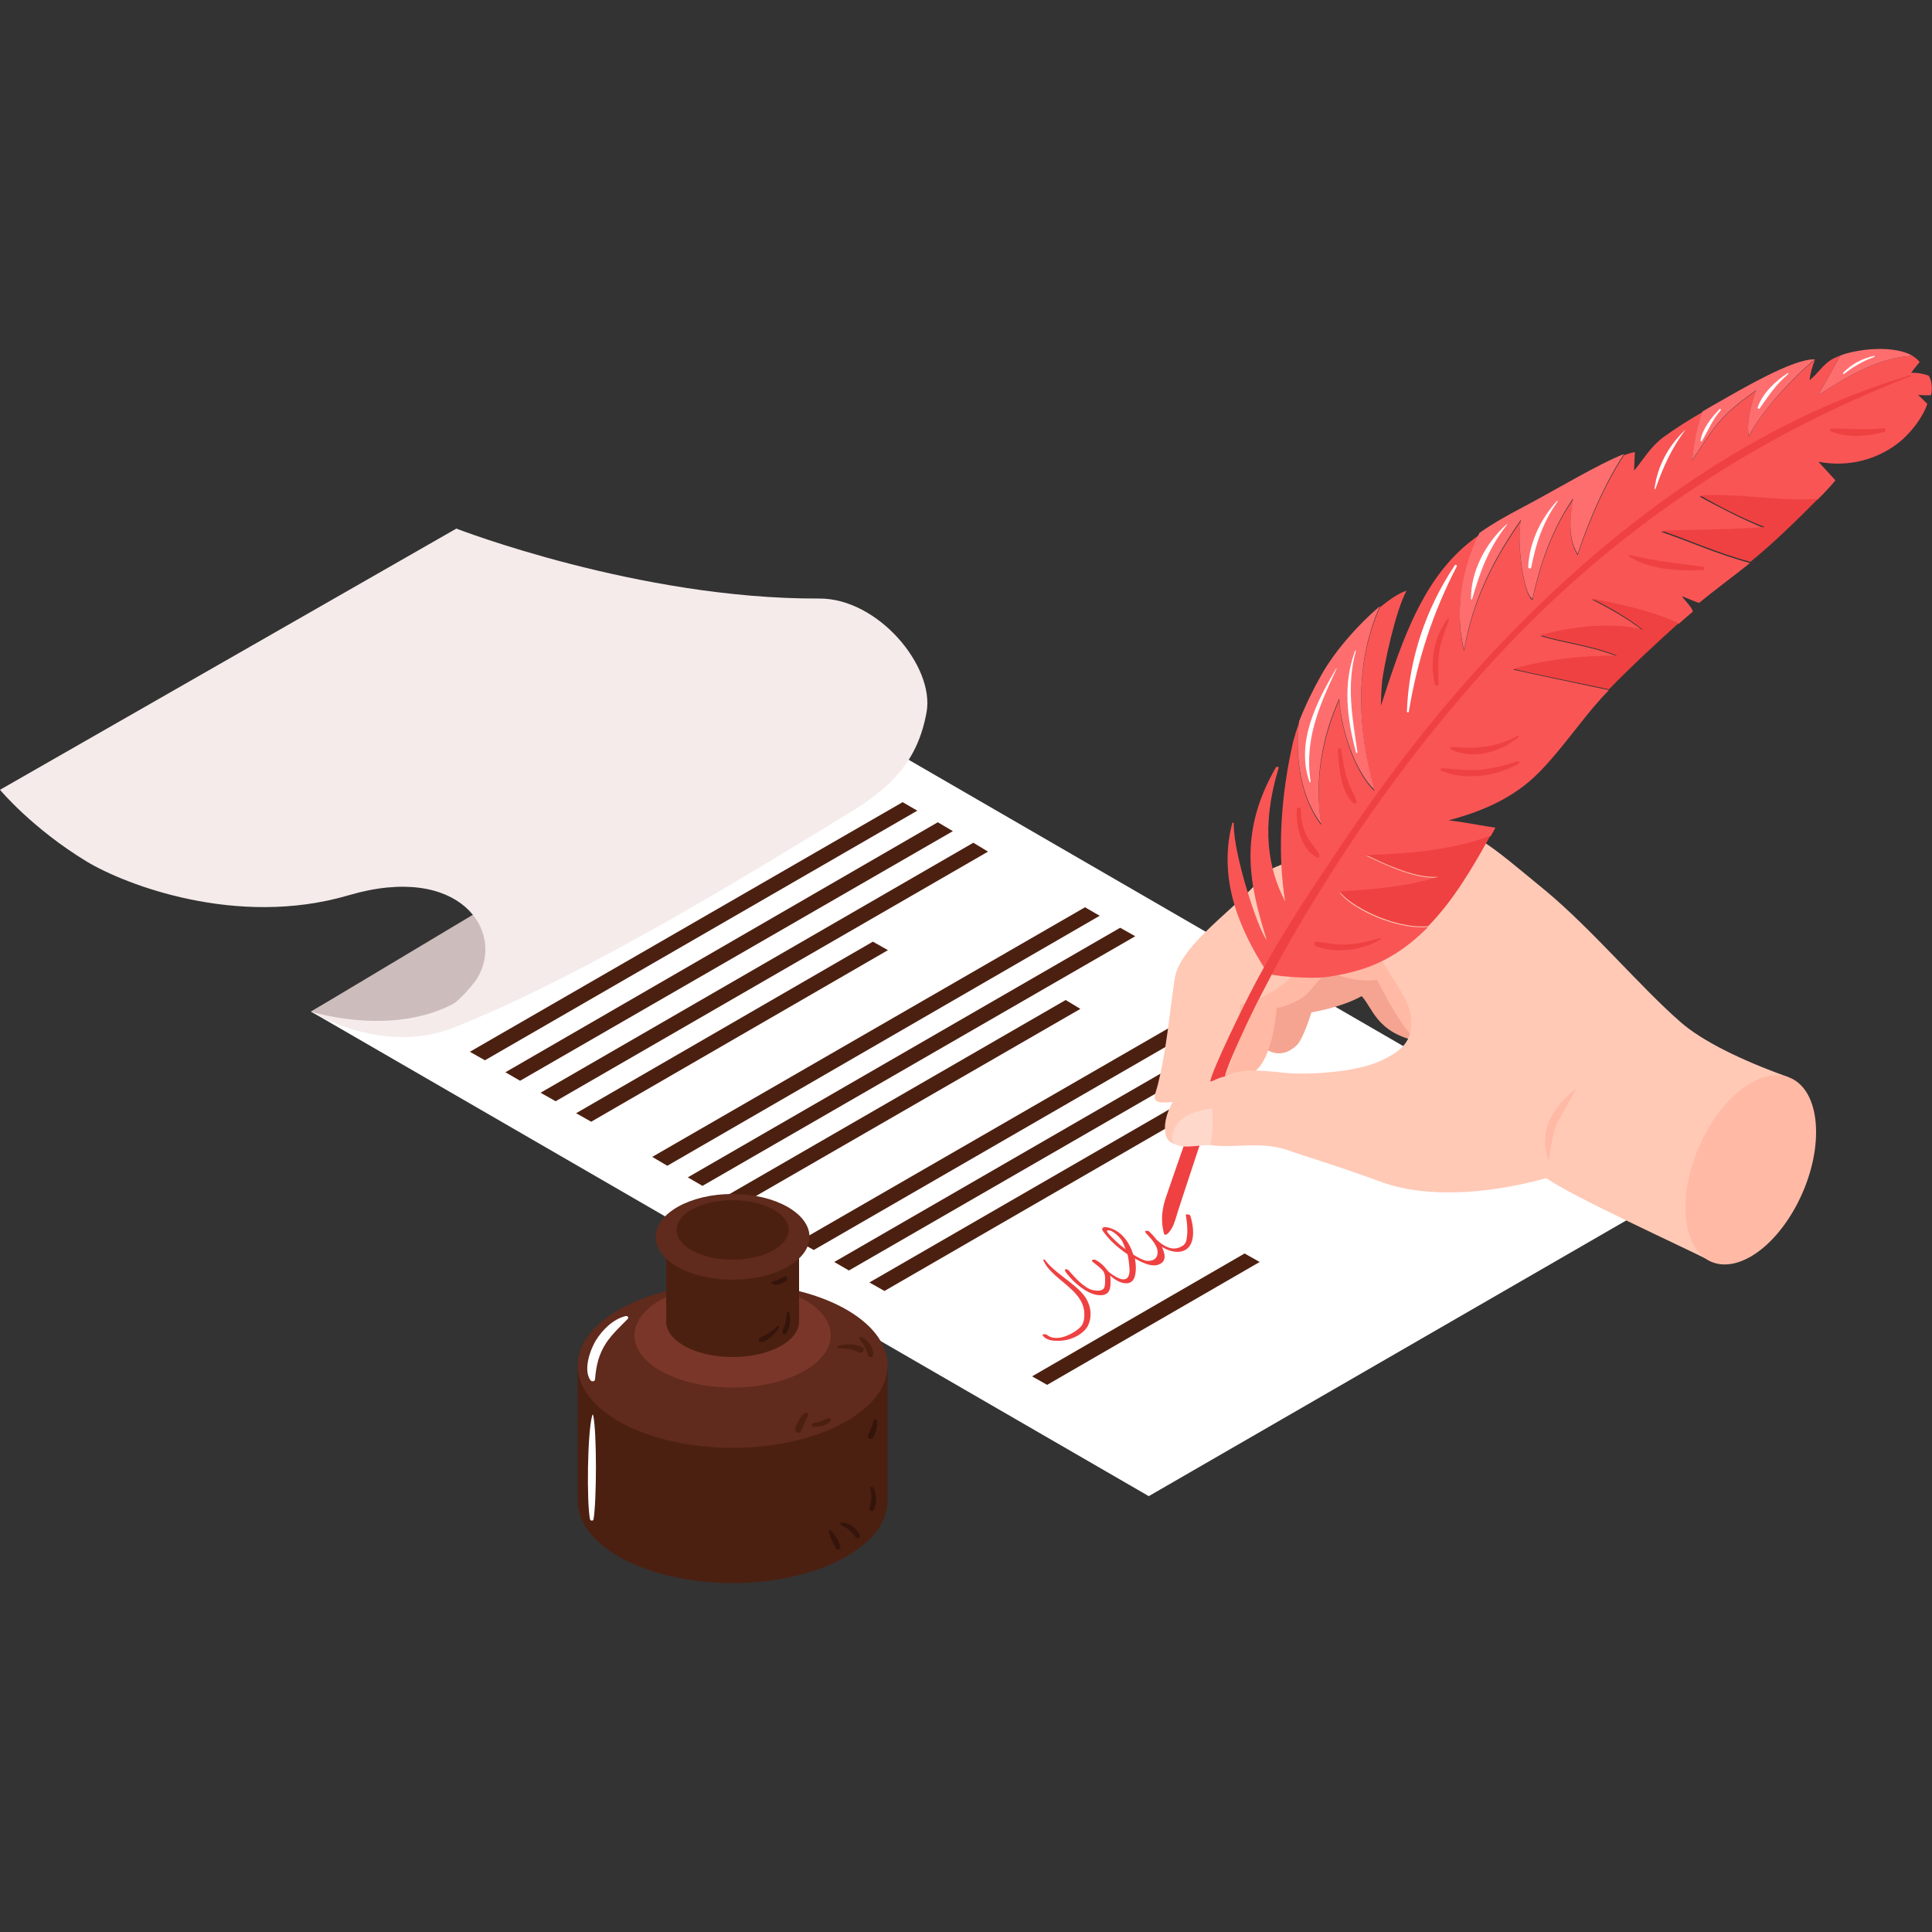 <?xml version="1.0" encoding="utf-8"?>
<!-- Generator: Adobe Illustrator 27.8.1, SVG Export Plug-In . SVG Version: 6.00 Build 0)  -->
<svg version="1.1" id="レイヤー_1" xmlns="http://www.w3.org/2000/svg" xmlns:xlink="http://www.w3.org/1999/xlink" x="0px"
	 y="0px" viewBox="0 0 500 500" style="enable-background:new 0 0 500 500;" xml:space="preserve">
<rect x="0" y="0" width="500" height="500" fill="#333333" stroke="none"/>
<style type="text/css">
	.st0{fill:#FFFFFF;}
	.st1{fill:#4C2011;}
	.st2{fill:#EF4141;}
	.st3{fill:#F4A490;}
	.st4{fill:#FFB9A4;}
	.st5{fill:#FFC9B6;}
	.st6{fill:#FFD8CC;}
	.st7{fill:#F95555;}
	.st8{fill:#FF6E6E;}
	.st9{fill:#CCBCBC;}
	.st10{fill:#F4EBEA;}
	.st11{fill:#602A1C;}
	.st12{fill:#7A3629;}
	.st13{fill:#35140B;}
</style>
<g>
	<g>
		<g>
			<polygon class="st0" points="431,310 297.3,387.2 80.5,261.8 214.2,184.5 			"/>
			<g>
				<polygon class="st1" points="222.9,201.4 111,266 103.8,261.9 215.8,197.3 				"/>
				<polygon class="st1" points="237.4,209.8 125.5,274.4 121.6,272.2 233.6,207.6 				"/>
				<polygon class="st1" points="246.6,215.1 134.6,279.7 130.8,277.5 242.7,212.8 				"/>
				<polygon class="st1" points="255.7,220.4 143.8,285 139.9,282.8 251.9,218.1 				"/>
				<polygon class="st1" points="225.9,243.7 149.1,288.1 153,290.3 229.8,245.9 				"/>
				<polygon class="st1" points="284.6,237 172.7,301.7 168.8,299.4 280.8,234.8 				"/>
				<polygon class="st1" points="293.8,242.3 181.8,306.9 178,304.7 289.9,240.1 				"/>
				<polygon class="st1" points="275.8,258.8 187.1,310 191,312.2 279.6,261.1 				"/>
				<polygon class="st1" points="322.5,258.9 210.6,323.5 206.7,321.3 318.7,256.7 				"/>
				<polygon class="st1" points="331.7,264.2 219.7,328.8 215.9,326.6 327.8,262 				"/>
				<polygon class="st1" points="322.1,324.4 267.1,356.2 271,358.4 326,326.6 				"/>
				<polygon class="st1" points="313.7,280.7 225,331.9 228.9,334.1 317.5,282.9 				"/>
			</g>
		</g>
		<g>
			<path class="st2" d="M310.4,285.7c-0.5,0.4-7.1,19.6-8.7,24.3c-1.6,4.7-0.8,7.8-0.5,9.1c0.2,1.3,2-0.3,2.9-3.2
				c0.8-2.9,9.9-30.1,9.9-30.1L310.4,285.7z"/>
			<g>
				<path class="st3" d="M326.1,270.2c0,0,4.3,5.2,9.5,0.3c1.7-1.6,3.8-8.5,3.8-8.5s7.6-1.2,13-4.2c2.9,3.1,3.8,9.3,14.2,11.6
					c12.4,2.8,1.2-29.4,1.2-29.4l-28.4-1.6l-18,19.7L326.1,270.2z"/>
				<path class="st4" d="M310.8,277.6c0,0,8.2,3.4,13.5,0c5.3-3.4,6.1-16.7,6.1-16.7s5.7-1,8.5-4.4c2.8-3.4,4.7-5.2,4.7-5.2
					s6.2,3.2,12.8,2.3c1.2,2.3,6.6,13.5,12,17.4c5.4,3.9,14.9-29.1,14.9-29.1l-36.1-14.1c0,0-22,4.8-23.2,6
					c-1.2,1.3-11.4,20.9-11.4,20.9L310.8,277.6z"/>
				<path class="st5" d="M462.7,278.7c-12.1-4.3-22.4-9.4-27.9-14.3c-10.1-8.8-22.8-23.9-34.7-33.8c-7.2-5.9-12.5-10.5-16.8-13.1
					c-9.1-5.4-14.1-1.3-18-2.3c-10.8-2.7-14.3,2.5-18.2,6.2c-5.5,0.1-17.5,1.2-20.8,5.8c-5,6.9-21,17.1-22.3,26.1
					c-1.3,8.8-2.1,18.3-4.3,27.2c-0.7,2.9-1.8,4.2,0.5,4.8c0.4,0.1,2.9,0,3.3-0.1c-1.7,3-2.5,6.2-1.7,8.8c1.2,4,8.6,1.9,12,2.4
					c5.9,0.8,12.7-1.2,19.9,1.4c2.6,1,11.2,3.5,23.8,8.1c13.3,4.8,30.5,2.4,42.7-1c6.3,4.6,36,18.1,42.8,21.6
					C449.3,317.2,463,284.7,462.7,278.7z M339.1,245.3c9.3,3.8,17.9,2.3,18,2.2c2,4.1,7,10.4,7.8,14.4c1.4,7-1.7,9.9-7.5,12.6
					c-7.1,3.3-19.9,3.6-24.4,3.2c-7.4-0.8-12.2-1.2-15.9,0.9c1.3-3.3,4.6-10.1,3.7-18.5C332.8,256.7,335.6,251.6,339.1,245.3z"/>
				<path class="st4" d="M436.2,312.5c0,12.4,7.5,18.1,16.9,12.7c9.3-5.4,16.9-19.8,16.9-32.2c0-12.4-7.5-18.1-16.9-12.7
					C443.8,285.6,436.2,300.1,436.2,312.5z"/>
				<path class="st4" d="M408,281.7c0,0-5,3.5-7.2,8.7c-2.1,5.2,0,10.1,0,10.1s0.8-7.2,2.3-10.1C404.7,287.5,408,281.7,408,281.7z"
					/>
				<path class="st6" d="M313.7,286.9c-5.9,0.6-9.7,3-10.3,7.1c-0.7,4,6,2.5,9.8,2.2C314.2,292.3,313.7,286.9,313.7,286.9z"/>
			</g>
			<g>
				<g>
					<g>
						<path class="st7" d="M498.8,104.5c-0.8-0.7-1.3-1.3-2.4-2.3c1.1,0.1,2.1,0.1,3.2,0.1c0.4,0,0.7-3.6-0.5-5.1
							c-1.4-0.5-3-0.8-4.5-0.7c0.1-0.2,1.5-2,2.2-2.8c-0.4-0.6-1.1-1.1-1.8-1.6c-8.3,0.3-16.4,4.9-24.5,10.2c2-3.4,4-7.1,5.8-10.3
							c-0.7,0.3-1.5,0.6-2.2,1c-2.4,1.4-3.7,3.8-5.8,5.4c0.2-1.8,0.7-3.4,1.4-5.3c-5.4,4.4-14,13.4-17.1,19.9
							c-0.7-3.2,0.5-8.3,1.9-11.9c-3.1,2.2-6.1,4.4-8.8,7.3c-3.1,3.3-5.2,7.1-7.8,10.8c0,0,0,0,0,0c0.7-5.3,1.5-9.3,2.8-12.6
							c-3.5,2-7,4.2-10.3,6.6c-3.3,2.5-5,5.6-7.5,8.6c0.1-1.6,0.1-3.2,0.2-4.8c-0.7,0.1-1.7,0.4-2.8,0.8c-6,9-10.6,21.4-12,25.9
							c-2.9-4.6-1.7-11-1.2-14.4c-4.7,6.8-8.2,15.2-10.5,26c-2.6-1.5-4.2-16.8-2.9-20.6c-7.3,10.4-12.6,21-14.8,33.8
							c-2.4-9.4-0.8-20.6,4-30.1c-2,1.4-3.9,2.9-5.6,4.6c-10.5,10.2-15.3,25.5-19.9,39.6c0-2.1,0.1-4.2,0.3-6.4
							c0.5-4,3.4-18,6.3-23.3c-1.8,0.5-4.2,2.1-6.9,4.3c-6.7,15-5.7,32-1.4,47.5c-4.6-4.3-8.6-14.9-9.1-23.6
							c-4.5,10.3-6.4,20.9-4.7,32.4c-5-6.7-6.9-16.6-5.7-26.4c-0.6,1.6-1.1,3.2-1.5,4.7c-3.2,13.8-4.2,28.7-2.1,41.5
							c-4.3-8.3-6.4-19-1.7-34.5c0.1-0.4-0.5-0.5-0.7-0.2c-10,17.3-6.7,30.7-2.4,44.6c-2.1-2.3-8.7-22.3-8.5-30.1
							c0-0.2-0.3-0.3-0.4-0.1c-3.6,14,1.3,26.8,9.2,38.9c0.4,0.6,10.9,1.6,15.6,0.9c6.1-0.9,11.8-2.5,17.1-5.8
							c3.3-2,6.1-4.4,8.8-7.1c-9,0.8-20.7-5.4-22.9-9c8.5-0.4,17.5-1.2,25.5-3.8c-6.3,0.6-15.5-4.2-18.6-5.6
							c11.1-0.4,21.9-1.2,32.2-5.1c0.4-0.7,0.8-1.4,1.2-2.2c-2.3-0.3-8.4-1.5-12.1-1.9c8.7-2.3,16.9-5.8,23.4-12.4
							c5.9-6,10.6-13.1,16.2-19.3c0.6-0.6,1.2-1.3,1.9-2c-7.5-1.6-20-4.2-24.8-5.3c10-2.9,20.4-3.5,26.9-3.4
							c-6.1-2.6-14.5-3.6-19.8-5.3c7.5-2.4,19.5-3.6,26.5-1.4c-4.1-3.2-8.6-5.7-13.3-8.1c6.9,1.3,15.9,3.3,22.5,6.4
							c1.9-1.7,3.2-2.8,3.7-3.2c-0.1-1.1-2.4-3.2-2.8-4c0.6,0.2,3.9,1.7,4.5,1.7c2.4-2.1,10.4-8.1,12.5-9.8c0.2-0.2,0.4-0.4,0.6-0.5
							c-8-2.1-16.8-6-23.1-8.1c8.7-0.2,18.9-0.3,26.8-0.9c-5.7-2.3-12-5.6-16.8-8.2c10.3-0.6,20.4,1.6,30.5,0.9
							c2.4-2.4,4.1-4.3,4.7-5.1c-1.5-1.6-2.9-3.2-4.4-4.8c7.7,1.5,15.7-0.5,21.7-5.7C495.4,111,497.9,107.3,498.8,104.5z"/>
						<path class="st2" d="M456.7,136.4c-7.9,0.6-18,0.7-26.8,0.9c6.3,2.1,15,6,23.1,8.1c5.4-4.3,12.7-11.4,17.5-16.3
							c-10.2,0.7-20.3-1.5-30.5-0.9C444.6,130.9,451,134.2,456.7,136.4z"/>
						<path class="st2" d="M425.2,163c-7-2.1-19-0.9-26.5,1.4c5.3,1.7,13.7,2.7,19.8,5.3c-6.5-0.1-16.9,0.5-26.9,3.4
							c4.8,1.2,17.3,3.7,24.8,5.3c5.4-5.6,13.3-12.9,18-17.1c-6.7-3.2-15.6-5.1-22.5-6.4C416.6,157.2,421.1,159.8,425.2,163z"/>
						<path class="st2" d="M353.6,221.3c3.1,1.4,12.3,6.2,18.6,5.6c-8.1,2.6-17,3.3-25.5,3.8c2.3,3.5,14,9.8,22.9,9
							c6.6-6.7,11.5-15.2,16.1-23.4C375.5,220.1,364.7,220.9,353.6,221.3z"/>
					</g>
					<path class="st8" d="M437.9,119.1c2.6-3.7,4.7-7.5,7.8-10.8c2.7-2.9,5.7-5.1,8.8-7.3c-1.4,3.6-2.6,8.7-1.9,11.9
						c3.2-6.5,11.7-15.5,17.1-19.9c-5.7-0.2-18.8,7.6-26.9,12.2c-0.7,0.4-1.5,0.9-2.2,1.3C439.4,109.8,438.5,113.8,437.9,119.1
						C437.9,119.1,437.9,119.1,437.9,119.1z"/>
					<path class="st8" d="M495,92.1c-3.5-2.1-9.8-2.1-14.1-1.3c-1.6,0.3-3.1,0.6-4.6,1.2c-1.8,3.2-3.8,6.9-5.8,10.3
						C478.6,97,486.7,92.4,495,92.1z"/>
					<path class="st8" d="M378.9,168.2c2.2-12.8,7.5-23.4,14.8-33.8c-1.3,3.9,0.3,19.2,2.9,20.6c2.3-10.8,5.8-19.1,10.5-26
						c-0.5,3.3-1.7,9.8,1.2,14.4c1.4-4.5,6-16.9,12-25.9c-6.3,2.4-18.1,9.5-25.7,13.5c-4,2.1-8,4.3-11.7,6.9
						C378,147.6,376.5,158.8,378.9,168.2z"/>
					<path class="st8" d="M341.9,213.2c-1.7-11.5,0.1-22.1,4.7-32.4c0.5,8.7,4.5,19.3,9.1,23.6c-4.3-15.5-5.3-32.5,1.4-47.5
						c-5.4,4.5-11.7,11.6-15.2,17.9c-2,3.5-4.1,7.8-5.7,11.9C335,196.6,336.9,206.5,341.9,213.2z"/>
					<path class="st2" d="M494.4,97.1c-39.9,11.8-75.2,37.7-103.9,67.3c-15,15.5-28.4,32.3-40.5,50.1c-9.2,13.5-19,27.9-26.6,42.8
						c-0.9,1.7-9.6,19.2-10.2,22.6c1.2-0.2,1.7-0.9,3.8-1.3c0.7-3.6,8-18.6,9-20.4c2.5-4.8,5-9.7,7.7-14.4
						c5.5-9.6,11.4-19,17.6-28.2c11.7-17.2,24.6-33.5,38.9-48.6c29.6-31.1,64.3-54.1,104.2-69.6C494.7,97.4,494.6,97.1,494.4,97.1z"
						/>
				</g>
				<path class="st0" d="M345.9,173.1c0-0.1-0.1-0.2-0.1-0.1c-5.1,8.7-10.5,19.1-6.9,29.4c0,0.1,0.3,0.1,0.3-0.1
					C337.5,191.5,341.4,182.7,345.9,173.1z"/>
				<path class="st0" d="M351.3,194.6c-1.3-8.8-2.9-17.3-0.4-26.1c0-0.1-0.2-0.2-0.2-0.1c-3.2,8.6-2.1,17.5,0.2,26.2
					C351,195,351.4,194.9,351.3,194.6z"/>
				<path class="st0" d="M377,146.6c0.2-0.3-0.3-0.6-0.5-0.3c-7.5,11.2-11.9,24.3-12.4,37.8c0,0.3,0.4,0.4,0.5,0.1
					C366.8,170.8,370.8,158.6,377,146.6z"/>
				<path class="st0" d="M390,135.8c0.1-0.1,0-0.2-0.1-0.1c-5.3,4.7-9.3,12.1-9.2,19.3c0,0.2,0.3,0.2,0.3,0
					C383.1,147.7,385.3,141.8,390,135.8z"/>
				<path class="st0" d="M403.1,129.8c0.1-0.1-0.1-0.3-0.2-0.1c-4.2,4.6-7.1,10.7-7.4,17c0,0.5,0.7,0.6,0.8,0.1
					C397.5,140.5,399.3,135.2,403.1,129.8z"/>
				<path class="st0" d="M436.2,111.2C436.3,111.1,436.2,111,436.2,111.2c-4.3,4-7.3,9.4-8,15.3c0,0.1,0.2,0.2,0.2,0.1
					C430.4,120.9,432.6,116,436.2,111.2z"/>
				<path class="st0" d="M445,105.9c-2.1,2.2-4.4,5-4.9,8.1c0,0.3,0.3,0.3,0.4,0.1c1.6-2.8,2.7-5.5,4.8-7.9
					C445.5,105.9,445.2,105.7,445,105.9z"/>
				<path class="st0" d="M462.6,96.6c-3.2,2.1-6.4,5.1-7.7,8.8c-0.1,0.3,0.3,0.6,0.5,0.3c2.3-3.3,4.3-6.3,7.4-8.9
					C462.9,96.8,462.8,96.5,462.6,96.6z"/>
				<path class="st0" d="M485,92.1c-3.1,0.7-5.8,2.1-8,4.4c-0.1,0.2,0.1,0.4,0.2,0.3c2.4-1.9,5-3.4,7.8-4.4
					C485.2,92.3,485.2,92,485,92.1z"/>
				<path class="st2" d="M357.2,242.8c-2.7,0.7-5.4,1.4-8.1,1.6c-2.8,0.2-5.4-0.3-8.2-0.7c-0.7-0.1-1.1,0.9-0.4,1.2
					c5.3,1.9,12.1,1.1,16.8-1.8C357.5,243,357.4,242.7,357.2,242.8z"/>
				<path class="st2" d="M392.8,197c-3.2,1-6.3,1.9-9.7,2.2c-3.3,0.3-6.6-0.2-9.9-0.4c-0.4,0-0.6,0.5-0.2,0.7
					c6.2,2.6,14.4,1.4,20.1-1.9C393.4,197.4,393.1,196.9,392.8,197z"/>
				<path class="st2" d="M392.7,190.4c-5.1,3-11,3.5-16.8,2.9c-0.4,0-0.7,0.6-0.2,0.8c5.9,2.5,12.4,0.6,17.3-3.3
					C393.2,190.6,392.9,190.3,392.7,190.4z"/>
				<path class="st2" d="M440.8,146.7c-6.4-0.9-12.8-1.5-19-3.1c-0.2-0.1-0.3,0.3-0.2,0.4c5.1,3.4,13.2,3.9,19.2,3.5
					C441.2,147.5,441.3,146.8,440.8,146.7z"/>
				<path class="st2" d="M487.4,110.8c-4.5,0.6-8.9,0.1-13.4,0.1c-0.4,0-0.5,0.6-0.1,0.8c4.3,1.7,9.4,1.2,13.8,0.1
					C488.2,111.6,488,110.7,487.4,110.8z"/>
				<path class="st2" d="M341.4,221.1c-1-1.8-2.5-3.2-3.4-5.1c-0.9-2-1.4-4.2-1.3-6.4c0-0.7-1.1-0.9-1.1-0.2
					c-0.3,4.1,1.1,10.6,5.3,12.5C341.3,222,341.7,221.5,341.4,221.1z"/>
				<path class="st2" d="M351.1,207.3c-0.8-2.1-2-4-2.6-6.1c-0.7-2.4-1-4.8-1.4-7.2c-0.1-0.5-0.9-0.5-0.9,0.1
					c0.4,4.3,0.6,10.7,4.1,13.8C350.7,208.1,351.2,207.7,351.1,207.3z"/>
				<path class="st2" d="M372.3,177c-0.1-2.9-0.2-5.7,0.2-8.5c0.5-2.9,1.6-5.5,2.5-8.2c0.1-0.2-0.2-0.4-0.3-0.2
					c-3.6,4.5-4.8,11.6-3.3,17.1C371.6,177.7,372.3,177.5,372.3,177z"/>
			</g>
		</g>
		<g>
			<path class="st2" d="M270,326.1c1.2,3,4.7,5.1,7.4,7.7c1.9,1.8,3.1,3.7,3.2,5.8c0.1,1.1,0,2.2-0.5,3.2c-0.5,1.2-6,5.1-9.1,2.7
				c-0.5-0.4-1.5-0.2-1.1,0.2c1,1.2,2.5,1.3,4,1.3c3.7,0,6.8-2.1,7.7-4c1.1-2.4,0.8-5.3-1.1-7.8c-2.6-3.3-7.7-5.8-10.1-9.2
				C270.2,325.9,269.9,326,270,326.1z"/>
			<path class="st2" d="M306.9,314.5c0.3,1.9,0.5,3.5,0.3,5.4c-0.2,1.1,0,2.4-2.5,3.1c-1.8,0.5-3.9-0.7-5.5-2.3
				c-0.6-0.8-1.3-1.5-1.8-2c-0.4-0.3-1.3-0.2-1,0.2c0.4,0.6,2.3,2.2,3,4.1c0.4,1.1,0.4,3.5-2.6,3.3c-0.9-0.1-2.2-0.8-3.5-1.6
				c-0.9-2.9-3-6.4-6.9-7.1c-1.2-0.2-1.4,0.5-0.9,1.1c1.6,2.2,3.5,4,6.3,5.9c0.3,1.2,0.4,2.4,0.5,3.5c0.2,2.4-0.7,3.1-1.8,3
				c-1.3-0.2-3.4-1.7-3.8-2.2c-0.8-1-1.5-1.9-3.1-2.8c-0.5-0.3-1.3,0-0.9,0.4c0.5,0.4,1.6,1.2,2.5,2.1c0.9,0.9,0.8,2,0.8,3.1
				c-0.1,1.1,0.2,2.8-3.1,2.2c-2.4-0.5-5.2-3.8-6.3-5.1c-0.5-0.5-1.4-0.5-0.8,0.4c1,1.5,5.8,6.8,9.9,5.9c1.9-0.5,1.7-2.7,1.7-3.8
				c0-0.4,0-0.8-0.1-1.2c2.2,2.1,5.4,3,6.3,0.5c0.4-1.1,0.5-3,0.1-4.9c1.6,0.9,3.9,2.1,5.7,1.7c2.5-0.6,2.3-2.6,1.3-4.7
				c1.5,0.9,3.2,1.5,4.9,1.2c4.4-0.9,3.2-7.2,2.4-9.4C307.6,314.2,306.8,314.2,306.9,314.5z M290,322.3c-1.1-0.9-3.9-3.6-3.5-3.8
				c0.9-0.5,2.6,1,3.6,2.2c0.6,0.8,0.8,1.7,1.2,2.6C290.8,322.9,290.3,322.5,290,322.3z"/>
		</g>
		<g>
			<path class="st9" d="M80.5,261.8l50.3-30.1c0,0,7.5,21.1-9.2,30.1C104.9,270.8,87.4,264.9,80.5,261.8z"/>
			<path class="st10" d="M80.5,261.8c0,0,20.3,6.5,36.6-1.9c1.8-0.9,5.5-5.3,6.4-6.7c7.3-12.1-4.4-30-33.3-21.5
				c-28.9,8.5-57.9-2.8-67.7-8.7C8.3,214.4,0,204.4,0,204.4l118.1-67.6c0,0,47.2,18.3,93.9,18.1c15.2-0.1,29.9,17.5,27.8,29.4
				c-2.3,12.7-9.1,19.4-19.9,26c-20.8,12.7-68.2,42.2-102.9,55.8C98.6,273.1,80.5,261.8,80.5,261.8z"/>
		</g>
	</g>
	<g>
		<g>
			<g>
				<path class="st1" d="M149.5,353.4v35c0,11.8,18,21.3,40.1,21.3c22.1,0,40.1-9.6,40.1-21.3v-35H149.5z"/>
			</g>
			<path class="st11" d="M189.6,332.1c-22.2,0-40.1,9.6-40.1,21.3c0,11.8,18,21.3,40.1,21.3c22.1,0,40.1-9.6,40.1-21.3
				C229.7,341.6,211.8,332.1,189.6,332.1z"/>
			<path class="st12" d="M189.6,332.1c-14,0-25.4,6-25.4,13.5c0,7.5,11.4,13.5,25.4,13.5c14,0,25.4-6.1,25.4-13.5
				C215,338.1,203.7,332.1,189.6,332.1z"/>
			<path class="st1" d="M172.4,322.1V342c0,5.1,7.7,9.2,17.2,9.2c9.5,0,17.2-4.1,17.2-9.2v-19.9H172.4z"/>
			<path class="st11" d="M189.6,309c-11,0-19.9,5-19.9,11.1c0,6.2,8.9,11.1,19.9,11.1c11,0,19.9-5,19.9-11.1
				C209.5,314,200.6,309,189.6,309z"/>
			<ellipse class="st1" cx="189.6" cy="318.3" rx="14.5" ry="7.7"/>
		</g>
		<path class="st0" d="M161.9,340.6c-3.3,0.8-6,3.6-7.7,6.3c-1.5,2.5-3.3,7.6-1.4,10.3c0.4,0.5,1.2,0.3,1.2-0.3
			c0.3-3.5,0.9-6.3,2.9-9.4c1.6-2.3,3.3-3.9,5.5-6.1C162.8,341,162.5,340.5,161.9,340.6z"/>
		<path class="st0" d="M153.5,366.2c0-0.1-0.2-0.1-0.2,0c-1.3,4.2-1.5,22.7-0.6,27c0.1,0.4,0.8,0.5,0.9,0
			C154.4,388.8,154.5,370.5,153.5,366.2z"/>
		<path class="st13" d="M225.9,384.9c-0.2-0.2-0.6-0.2-0.6,0.2c0,0.8,0.2,1.6,0.2,2.5c0,0.9-0.3,1.8-0.5,2.7
			c-0.1,0.7,0.8,1.1,1.1,0.5C227,389.1,227,386.3,225.9,384.9z"/>
		<path class="st13" d="M217.8,394c-0.3,0-0.5,0.4-0.2,0.6c0.7,0.5,1.5,0.8,2.1,1.3c0.7,0.6,1.2,1.3,1.8,2c0.4,0.5,1.3,0,1-0.6
			C221.9,395.6,219.7,394,217.8,394z"/>
		<path class="st1" d="M222.7,346c-0.2,0-0.4,0.2-0.3,0.4c0.3,0.7,0.9,1.2,1.3,1.9c0.5,0.8,0.6,1.6,1,2.5c0.3,0.7,1.3,0.5,1.3-0.3
			C226.1,348.8,224.4,346.4,222.7,346z"/>
		<path class="st1" d="M217,348.3c-0.4,0.1-0.3,0.8,0.1,0.7c1.8-0.1,3.6,0.2,5.2,1c0.3,0.2,0.7,0.1,1-0.1c0.1-0.1,0.2-0.2,0.2-0.4
			c0.1-0.3,0-0.8-0.4-0.9C221.1,347.8,219.1,347.7,217,348.3z"/>
		<path class="st1" d="M208.9,365.7c-0.7-0.3-1.4,0.8-1.7,1.2c-0.6,0.8-1.1,1.8-1.4,2.8c-0.2,0.9,1.1,1.6,1.5,0.6
			c0.5-1,0.9-2.1,1.4-3.1C208.9,366.9,209.5,365.9,208.9,365.7z"/>
		<path class="st1" d="M214.6,367c-0.6,0-0.9,0.3-1.4,0.5c-0.6,0.3-1.2,0.5-1.8,0.6c-0.1,0-1.6,0.2-1.4,0.7c0.4,0.7,1.8,0.4,2.4,0.3
			c0.9-0.2,2.2-0.6,2.6-1.5C215.2,367.3,214.9,367.1,214.6,367z"/>
		<path class="st13" d="M217.5,400.2c-0.5-1.4-1.3-3.1-2.5-4.1c-0.2-0.2-0.6,0-0.5,0.3c0.3,1.4,1.1,3,1.8,4.3
			C216.6,401.4,217.7,400.9,217.5,400.2z"/>
		<path class="st13" d="M226.2,367.6c-0.4,1.4-1.1,2.6-1.6,3.9c-0.1,0.2,0,0.5,0.2,0.7c0.1,0.1,0.2,0.1,0.3,0.2
			c0.3,0.1,0.6-0.1,0.8-0.3c0.9-1.2,1.1-2.9,1.1-4.3C226.9,367.3,226.3,367.2,226.2,367.6z"/>
		<path class="st13" d="M204.3,339.7c-0.1-0.4-0.7-0.3-0.7,0.1c-0.1,0.9-0.2,1.9-0.4,2.8c-0.2,0.8-0.7,1.5-0.7,2.3
			c0,0.3,0.4,0.6,0.7,0.4C204.5,344.2,204.7,341.3,204.3,339.7z"/>
		<path class="st13" d="M201.2,343.2c-0.7,0.7-1.5,1.3-2.4,1.9c-0.7,0.5-1.7,0.7-2.3,1.3c-0.4,0.4,0,0.9,0.4,0.9
			c1,0,2.1-0.8,2.8-1.4c0.8-0.7,1.4-1.5,1.9-2.4C201.8,343.2,201.4,342.9,201.2,343.2z"/>
		<path class="st13" d="M202.9,330.4c-1,0.7-2.1,0.9-3.2,1.4c-0.2,0.1-0.1,0.3,0,0.4c1.2,0.7,2.8,0,3.8-0.7
			C204.1,331,203.5,329.9,202.9,330.4z"/>
	</g>
</g>
</svg>

